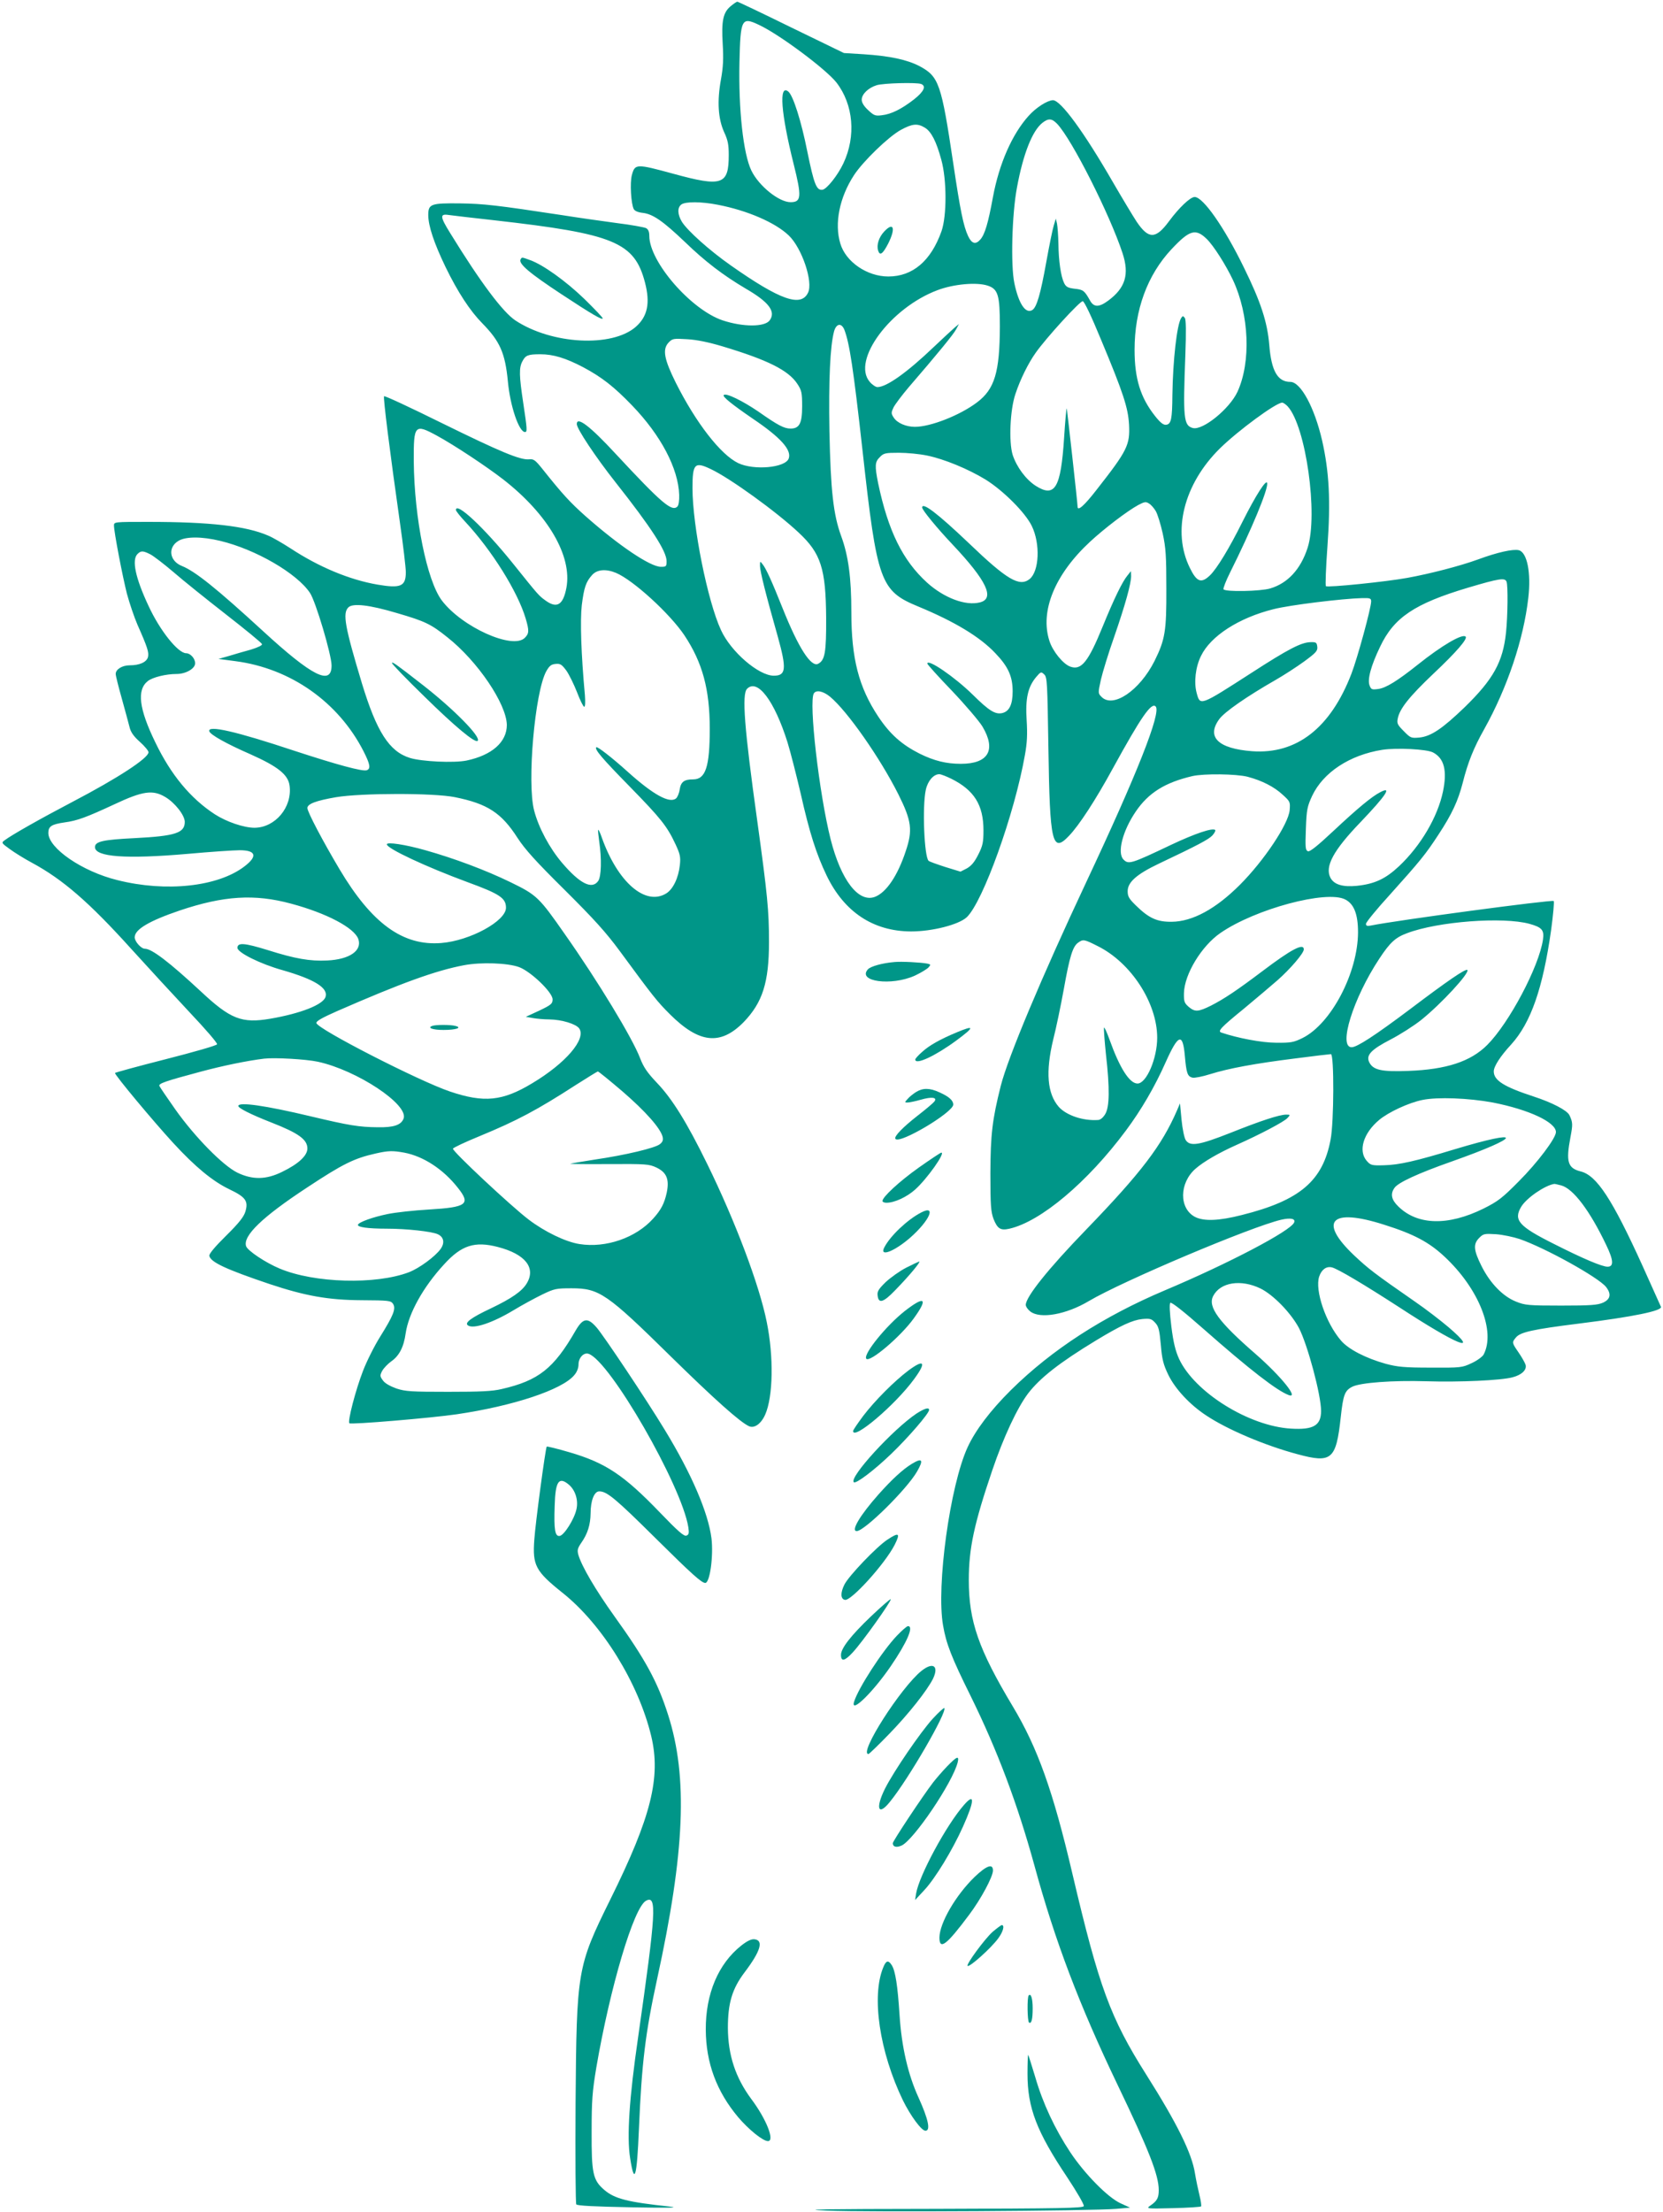 <?xml version="1.0" standalone="no"?>
<!DOCTYPE svg PUBLIC "-//W3C//DTD SVG 20010904//EN"
 "http://www.w3.org/TR/2001/REC-SVG-20010904/DTD/svg10.dtd">
<svg version="1.0" xmlns="http://www.w3.org/2000/svg"
 width="963pt" height="1280pt" viewBox="0 0 963 1280"
 preserveAspectRatio="xMidYMid meet">
<g transform="translate(0,1280) scale(0.1,-0.1)"
fill="#009688" stroke="none">
<path d="M4231 12764 c-44 -36 -54 -86 -46 -218 5 -86 3 -132 -10 -205 -23
-126 -17 -227 18 -305 22 -47 27 -73 27 -133 0 -173 -38 -186 -319 -109 -217
59 -224 59 -242 -7 -12 -45 -5 -166 11 -197 6 -11 25 -19 53 -22 58 -7 116
-47 244 -169 118 -114 221 -192 351 -269 135 -78 176 -133 139 -184 -29 -39
-154 -39 -272 0 -183 61 -425 339 -425 489 0 24 -6 38 -19 45 -11 5 -86 19
-168 29 -81 11 -224 31 -318 46 -381 58 -455 66 -590 68 -169 2 -185 -3 -185
-67 0 -64 34 -164 100 -301 71 -146 142 -254 213 -326 102 -104 132 -171 148
-336 13 -142 64 -293 99 -293 14 0 13 15 -10 168 -24 159 -25 204 -5 241 18
35 32 41 104 41 75 0 147 -22 248 -75 107 -57 178 -112 283 -221 167 -173 268
-365 273 -518 1 -31 -3 -60 -10 -67 -32 -32 -90 17 -358 305 -147 159 -225
219 -225 172 0 -27 109 -191 226 -339 204 -258 294 -397 294 -454 0 -31 -2
-33 -33 -33 -61 0 -241 121 -434 291 -93 83 -133 126 -255 279 -38 47 -48 55
-74 52 -51 -5 -166 43 -506 210 -180 89 -330 159 -334 155 -6 -6 33 -318 92
-732 19 -132 34 -261 34 -286 0 -82 -29 -95 -164 -72 -162 28 -338 101 -504
210 -45 29 -103 63 -130 74 -127 55 -336 79 -694 79 -195 0 -198 0 -198 -21 0
-37 49 -292 75 -395 15 -55 42 -135 61 -179 59 -133 67 -160 61 -187 -8 -30
-49 -48 -106 -48 -43 0 -81 -23 -81 -50 0 -10 16 -74 35 -141 19 -68 39 -143
45 -166 7 -30 24 -54 60 -86 28 -25 50 -52 50 -60 0 -34 -178 -150 -440 -287
-187 -98 -353 -192 -394 -223 -19 -14 -17 -16 30 -50 27 -20 85 -56 128 -79
180 -97 333 -230 575 -498 97 -107 250 -273 339 -368 90 -95 162 -178 159
-185 -2 -7 -135 -45 -296 -86 -161 -41 -293 -77 -295 -80 -5 -8 222 -280 337
-405 128 -139 228 -221 323 -267 97 -46 113 -69 95 -130 -9 -30 -37 -66 -112
-140 -64 -63 -99 -105 -97 -116 7 -37 99 -79 348 -163 207 -69 341 -93 534
-94 157 -1 169 -2 182 -21 18 -28 2 -67 -74 -189 -34 -54 -79 -144 -100 -199
-43 -111 -90 -292 -79 -303 8 -9 480 31 622 52 327 48 610 142 680 226 16 18
25 42 25 62 0 39 30 71 58 62 123 -40 539 -761 578 -1004 5 -34 3 -43 -11 -48
-14 -6 -49 25 -154 134 -208 216 -314 287 -523 348 -71 21 -130 35 -132 33 -7
-7 -66 -445 -72 -539 -11 -148 7 -182 162 -306 231 -183 441 -523 515 -830 57
-239 0 -468 -237 -946 -192 -389 -195 -408 -201 -1178 -2 -316 0 -580 4 -586
5 -8 107 -13 318 -17 214 -4 284 -3 225 4 -245 26 -320 45 -380 96 -67 57 -75
96 -74 338 0 180 4 232 27 370 80 466 217 928 288 966 64 34 58 -64 -46 -791
-51 -351 -66 -574 -46 -699 25 -160 39 -114 51 171 16 379 37 553 105 865 161
736 179 1170 64 1529 -61 192 -132 322 -311 571 -109 152 -190 290 -209 356
-7 26 -5 37 17 69 37 53 53 104 54 171 0 73 21 127 50 127 44 0 93 -40 325
-270 211 -209 268 -260 289 -260 27 0 48 156 36 258 -19 149 -115 373 -270
627 -106 175 -352 543 -395 593 -52 60 -79 56 -122 -18 -126 -219 -214 -289
-428 -338 -54 -13 -125 -16 -310 -16 -213 0 -247 2 -299 19 -36 13 -67 30 -78
46 -18 24 -19 29 -5 56 9 16 32 40 51 54 47 32 74 83 85 163 17 116 101 268
223 400 100 110 177 135 311 100 159 -41 222 -121 167 -211 -27 -45 -88 -87
-205 -143 -119 -56 -157 -85 -135 -100 32 -22 142 15 262 87 51 31 127 72 168
92 70 34 82 36 170 36 160 0 204 -30 575 -395 254 -249 400 -379 452 -403 31
-14 70 13 94 67 46 104 50 335 9 536 -43 215 -183 585 -345 915 -118 241 -203
377 -290 468 -58 61 -78 91 -99 145 -44 115 -242 442 -435 716 -150 215 -163
227 -315 301 -144 70 -326 138 -493 185 -116 33 -223 49 -223 34 0 -24 229
-131 468 -219 186 -68 222 -92 222 -148 0 -77 -209 -191 -375 -204 -222 -18
-402 113 -589 427 -97 163 -186 332 -186 354 0 24 50 43 167 63 144 24 564 25
687 0 189 -38 270 -91 363 -236 43 -66 106 -136 273 -301 170 -169 239 -245
320 -355 194 -264 215 -290 290 -365 169 -168 292 -181 426 -45 110 114 147
230 147 465 0 181 -9 273 -68 700 -75 537 -90 734 -59 764 60 61 158 -68 234
-309 17 -55 51 -188 76 -295 52 -231 91 -352 151 -477 102 -211 270 -322 488
-323 124 0 276 39 323 82 94 89 277 598 337 939 13 71 15 121 10 202 -8 124 7
192 55 249 27 32 29 32 47 15 17 -16 18 -48 24 -425 8 -552 22 -611 119 -509
58 60 154 207 255 392 162 295 222 382 247 357 34 -34 -110 -396 -402 -1017
-257 -547 -453 -1013 -495 -1179 -49 -195 -59 -280 -60 -506 0 -185 3 -222 18
-263 23 -58 41 -69 93 -57 180 41 451 268 674 568 88 118 167 253 230 395 73
163 99 173 111 38 9 -101 15 -120 44 -127 12 -3 58 6 102 20 109 34 261 62
493 91 107 14 201 25 207 25 19 0 18 -394 -2 -495 -45 -239 -178 -352 -514
-436 -133 -34 -220 -37 -271 -11 -93 49 -92 196 3 279 47 41 133 91 238 138
137 61 275 134 294 155 18 19 17 20 -7 20 -39 0 -146 -35 -324 -106 -180 -71
-233 -80 -258 -41 -8 12 -19 65 -24 117 l-9 95 -17 -40 c-88 -203 -206 -359
-526 -690 -221 -228 -350 -390 -350 -436 0 -10 12 -27 26 -38 57 -45 208 -18
339 60 196 116 939 430 1115 471 54 12 83 6 74 -16 -18 -48 -383 -239 -749
-393 -357 -151 -654 -343 -891 -577 -119 -118 -206 -233 -251 -331 -102 -222
-182 -805 -142 -1031 18 -106 49 -185 160 -409 156 -317 271 -624 369 -980
120 -440 260 -807 480 -1266 184 -383 240 -526 240 -613 0 -45 -10 -63 -50
-90 -24 -17 -19 -18 132 -14 87 2 160 7 163 10 3 3 -1 32 -9 64 -8 33 -20 89
-26 126 -18 117 -103 289 -282 572 -209 330 -274 508 -428 1163 -112 479 -202
730 -345 968 -199 332 -255 493 -255 732 0 183 31 326 136 635 66 194 144 360
207 444 69 90 182 179 395 308 142 86 210 117 266 123 45 4 54 2 75 -21 20
-21 25 -41 33 -128 7 -85 15 -115 43 -173 39 -81 125 -174 220 -236 123 -82
341 -174 528 -224 199 -54 224 -32 251 215 14 128 23 153 66 175 46 24 236 38
430 32 192 -6 433 5 499 23 54 14 84 44 75 73 -4 12 -22 44 -40 70 -39 57 -40
58 -16 87 25 31 95 47 367 81 312 39 483 74 473 97 -2 5 -50 112 -107 238
-175 385 -265 522 -357 545 -76 19 -87 56 -60 198 14 74 14 86 -6 128 -14 28
-100 73 -208 108 -171 56 -230 93 -230 145 0 29 38 88 101 156 114 126 183
324 231 661 12 89 19 165 15 169 -9 9 -913 -112 -1059 -142 -21 -4 -28 -2 -28
10 0 9 62 85 138 168 177 197 207 234 281 347 79 120 114 196 141 300 30 119
63 202 125 312 134 240 228 521 255 759 17 146 -7 264 -55 276 -33 8 -124 -12
-235 -53 -104 -38 -278 -83 -410 -107 -126 -23 -463 -57 -472 -48 -4 4 0 108
9 232 19 261 10 430 -31 611 -44 191 -124 339 -184 339 -74 0 -110 64 -122
214 -11 132 -49 249 -147 448 -113 232 -236 408 -285 408 -25 0 -89 -60 -149
-141 -77 -104 -118 -104 -187 -2 -21 32 -83 135 -137 228 -168 291 -303 476
-348 475 -32 -1 -97 -42 -140 -90 -96 -106 -171 -277 -207 -470 -28 -153 -47
-216 -73 -246 -27 -31 -50 -25 -71 20 -27 58 -45 146 -86 421 -69 462 -83 502
-195 562 -73 38 -172 59 -324 69 l-114 7 -305 148 c-167 82 -308 149 -312 149
-5 0 -22 -12 -39 -26z m164 -108 c118 -55 389 -257 449 -334 98 -127 114 -310
40 -467 -33 -70 -96 -149 -121 -153 -35 -5 -49 31 -88 221 -35 176 -82 324
-110 347 -56 46 -43 -125 31 -420 47 -188 45 -220 -18 -220 -67 0 -184 94
-227 183 -47 97 -75 353 -69 627 6 251 12 264 113 216z m939 -342 c31 -12 16
-44 -41 -89 -72 -56 -132 -86 -187 -92 -38 -5 -46 -1 -79 30 -24 22 -37 43
-37 60 0 32 38 69 87 84 40 12 230 17 257 7z m788 -231 c86 -91 304 -523 378
-747 41 -124 17 -202 -83 -276 -53 -39 -83 -39 -105 1 -32 57 -39 63 -88 68
-41 5 -51 11 -62 33 -19 39 -32 129 -33 228 -1 47 -5 99 -8 115 l-7 30 -12
-40 c-7 -22 -26 -116 -43 -210 -34 -190 -56 -263 -81 -279 -39 -24 -79 36
-104 155 -22 103 -14 401 15 554 36 195 89 328 147 374 36 28 55 26 86 -6z
m-766 -22 c37 -23 66 -79 95 -186 32 -116 32 -324 1 -413 -61 -172 -167 -262
-308 -262 -123 0 -247 85 -278 191 -35 116 -5 266 79 395 53 81 200 223 271
262 68 37 97 39 140 13z m-1199 -446 c171 -33 333 -103 411 -178 76 -73 142
-269 111 -331 -41 -85 -162 -42 -447 158 -124 87 -250 200 -283 252 -26 43
-28 83 -3 101 24 17 114 17 211 -2z m-1292 -90 c690 -78 809 -126 870 -360 31
-119 15 -196 -53 -256 -138 -121 -488 -102 -698 37 -73 49 -201 219 -377 505
-59 95 -61 113 -9 105 20 -3 141 -17 267 -31z m4123 -108 c39 -38 110 -149
152 -238 94 -201 105 -473 26 -646 -46 -99 -200 -224 -258 -210 -54 14 -58 55
-44 422 5 138 4 205 -3 215 -10 13 -12 13 -21 0 -25 -39 -48 -244 -51 -445 -1
-141 -7 -169 -36 -173 -16 -2 -33 11 -64 50 -85 107 -119 217 -119 384 0 231
74 432 213 581 105 112 140 123 205 60z m-1268 -270 c60 -20 70 -56 70 -237
-1 -264 -30 -362 -133 -439 -98 -74 -268 -141 -359 -141 -51 0 -103 22 -123
54 -15 23 -15 28 -1 58 9 18 49 71 88 117 164 190 261 308 275 336 l16 30 -24
-20 c-13 -11 -69 -63 -124 -115 -152 -145 -271 -230 -324 -230 -10 0 -31 14
-45 31 -105 124 121 428 393 530 96 36 228 47 291 26z m656 -313 c130 -311
156 -393 162 -490 6 -119 -9 -150 -187 -377 -72 -93 -111 -127 -111 -99 0 21
-61 566 -63 569 -2 1 -9 -75 -15 -170 -19 -292 -53 -349 -165 -278 -57 37
-110 109 -133 179 -23 76 -15 261 16 352 28 85 75 179 117 238 61 87 258 302
273 299 9 -1 50 -87 106 -223z m-1487 59 c30 -77 52 -219 106 -703 84 -758
102 -809 323 -900 210 -87 356 -175 445 -269 76 -79 101 -136 101 -222 0 -75
-19 -115 -59 -125 -41 -10 -77 12 -172 106 -105 103 -263 211 -263 180 0 -5
64 -76 143 -158 78 -82 157 -175 176 -206 81 -136 35 -216 -125 -216 -84 0
-154 17 -239 59 -103 52 -171 112 -239 214 -113 170 -156 336 -156 604 0 199
-17 327 -59 441 -45 123 -61 262 -68 607 -5 296 4 493 27 578 13 45 42 50 59
10z m-706 -97 c260 -78 382 -138 434 -217 25 -38 28 -51 28 -130 0 -99 -16
-129 -67 -129 -37 0 -72 18 -186 98 -91 62 -188 110 -201 96 -9 -9 49 -55 167
-136 162 -109 228 -182 209 -232 -21 -53 -201 -69 -292 -26 -102 49 -245 233
-362 466 -67 135 -78 192 -42 231 23 24 27 25 109 20 55 -3 126 -18 203 -41z
m3274 -348 c105 -115 177 -626 115 -818 -40 -124 -115 -205 -216 -235 -56 -17
-261 -21 -271 -5 -3 5 14 49 38 97 125 250 220 479 215 517 -4 27 -65 -68
-142 -221 -78 -157 -149 -273 -189 -312 -51 -49 -77 -39 -117 43 -104 211 -35
485 174 691 106 104 325 265 361 265 6 0 21 -10 32 -22z m-4927 -169 c101 -55
287 -178 385 -254 259 -202 399 -443 365 -626 -19 -100 -55 -122 -121 -74 -40
29 -39 28 -190 216 -166 206 -329 358 -329 308 0 -6 24 -36 53 -67 155 -166
305 -406 351 -561 21 -71 20 -87 -5 -112 -70 -70 -365 63 -481 217 -86 115
-159 475 -162 805 -1 211 5 218 134 148z m2838 -115 c99 -20 239 -78 339 -139
103 -64 231 -192 268 -269 50 -103 43 -262 -13 -307 -59 -46 -130 -5 -355 211
-179 170 -267 237 -267 203 0 -14 86 -119 177 -215 197 -209 246 -312 157
-334 -83 -21 -207 26 -305 114 -142 129 -226 300 -284 576 -20 101 -19 123 10
151 22 23 32 25 110 25 47 0 121 -7 163 -16z m-1253 -78 c111 -52 380 -246
510 -368 129 -120 157 -209 159 -493 1 -201 -7 -245 -46 -266 -41 -22 -114 91
-206 321 -63 158 -96 230 -116 255 -15 19 -15 19 -15 -10 0 -30 32 -159 103
-409 52 -187 48 -226 -23 -226 -88 0 -249 139 -306 264 -78 168 -165 604 -165
822 0 141 13 154 105 110z m2578 -244 c10 -17 28 -75 40 -129 18 -83 21 -132
21 -318 1 -248 -7 -296 -69 -421 -86 -170 -239 -274 -306 -207 -21 21 -21 22
-4 100 10 43 44 155 77 248 64 185 98 307 98 352 l-1 28 -20 -25 c-30 -36 -78
-135 -143 -294 -84 -206 -124 -256 -187 -234 -42 14 -103 89 -122 149 -56 172
31 385 235 574 83 77 217 179 280 213 36 19 44 20 62 8 12 -7 29 -27 39 -44z
m-5417 -172 c204 -49 443 -187 519 -301 33 -49 125 -358 125 -420 0 -119 -112
-63 -399 201 -265 243 -390 344 -468 375 -72 29 -83 107 -20 145 42 26 136 26
243 0z m-405 -78 c19 -10 79 -56 133 -102 54 -47 191 -157 304 -245 113 -88
207 -165 209 -172 3 -7 -22 -19 -64 -32 -37 -10 -95 -27 -128 -37 l-60 -17 99
-13 c319 -42 595 -236 741 -521 38 -75 43 -101 19 -110 -23 -9 -174 32 -421
113 -337 112 -503 150 -491 112 7 -20 97 -71 239 -133 159 -71 218 -118 226
-182 16 -124 -83 -242 -203 -243 -61 0 -162 34 -230 78 -141 92 -254 228 -345
417 -94 193 -108 303 -43 354 28 22 105 41 167 41 53 0 107 31 107 62 0 27
-27 58 -52 58 -47 0 -152 131 -218 274 -76 162 -98 266 -64 300 20 20 32 20
75 -2z m2696 -107 c100 -42 312 -236 396 -361 105 -158 147 -313 147 -541 0
-220 -24 -293 -96 -293 -52 0 -71 -14 -78 -58 -3 -22 -13 -45 -21 -52 -37 -31
-131 20 -280 154 -91 82 -176 148 -182 142 -12 -11 34 -65 192 -226 182 -186
218 -231 267 -336 26 -56 30 -73 25 -119 -8 -75 -39 -140 -79 -165 -121 -74
-281 65 -373 323 -9 27 -19 47 -21 45 -2 -2 1 -33 6 -68 15 -102 12 -202 -6
-228 -36 -51 -106 -16 -210 106 -72 85 -135 202 -161 302 -42 160 4 684 70
805 18 32 29 41 54 43 28 3 36 -3 63 -39 16 -23 44 -80 62 -126 17 -45 36 -83
41 -83 6 0 7 27 4 68 -22 238 -28 432 -18 520 13 103 24 135 60 175 29 32 80
36 138 12z m5157 -51 c9 -23 7 -196 -3 -294 -18 -171 -74 -271 -239 -432 -130
-125 -195 -169 -263 -176 -47 -4 -51 -3 -90 37 -36 36 -41 45 -35 73 11 57 67
127 206 259 133 125 200 203 187 215 -18 19 -138 -51 -278 -163 -117 -93 -183
-134 -228 -140 -37 -5 -41 -3 -50 20 -14 35 8 115 61 225 80 169 200 249 508
341 182 54 215 59 224 35z m-784 -114 c0 -38 -79 -327 -114 -418 -121 -315
-318 -468 -576 -449 -196 15 -265 82 -190 185 30 42 160 132 326 227 49 28
123 76 167 108 68 50 78 61 75 85 -3 24 -7 27 -39 26 -54 -1 -129 -40 -341
-177 -303 -195 -298 -193 -319 -115 -16 61 -6 149 26 213 56 115 219 220 420
270 94 24 397 61 513 64 45 1 52 -1 52 -19z m-5640 -68 c161 -47 195 -63 291
-140 176 -139 342 -386 344 -507 0 -99 -86 -175 -233 -206 -73 -15 -260 -6
-328 15 -120 37 -193 152 -278 431 -99 328 -113 406 -79 440 25 26 122 15 283
-33z m2507 -484 c100 -83 290 -355 395 -564 77 -154 84 -208 43 -329 -47 -143
-113 -240 -179 -265 -95 -35 -196 97 -256 333 -67 266 -128 797 -97 845 14 21
54 13 94 -20z m3491 -322 c65 -34 83 -105 58 -226 -31 -148 -129 -314 -254
-432 -79 -74 -141 -103 -245 -114 -82 -8 -132 7 -153 47 -33 65 17 158 174
321 149 156 185 211 115 174 -49 -25 -131 -93 -271 -224 -94 -88 -137 -122
-148 -118 -15 6 -16 22 -12 130 4 112 8 129 36 190 64 136 217 237 406 267 83
13 257 4 294 -15z m-2790 -152 c133 -66 187 -152 187 -299 0 -69 -4 -89 -30
-140 -22 -44 -40 -65 -66 -80 l-37 -19 -88 27 c-49 16 -92 31 -97 36 -25 25
-37 314 -16 410 11 52 45 91 78 91 10 0 40 -12 69 -26z m1717 11 c83 -22 154
-58 204 -105 42 -38 43 -41 39 -89 -8 -81 -149 -292 -288 -431 -139 -139 -274
-213 -395 -214 -84 -1 -131 20 -206 93 -41 40 -49 53 -49 84 0 52 52 98 180
159 226 107 288 140 310 163 13 14 20 28 17 32 -15 14 -116 -20 -256 -86 -233
-111 -246 -114 -275 -85 -38 38 -6 165 71 278 74 109 170 168 328 205 66 15
254 13 320 -4z m-6268 -117 c56 -33 113 -106 113 -144 0 -64 -54 -82 -290 -94
-182 -9 -230 -19 -230 -52 0 -57 179 -70 537 -39 133 12 268 21 301 21 95 0
105 -35 27 -94 -153 -117 -453 -150 -735 -79 -204 50 -400 185 -400 273 0 38
18 50 94 61 74 10 125 29 289 105 164 77 222 85 294 42z m728 -617 c206 -55
367 -140 390 -205 23 -67 -51 -118 -180 -124 -100 -5 -186 10 -344 60 -136 42
-176 45 -176 13 0 -27 132 -93 261 -129 185 -53 266 -103 249 -155 -14 -45
-145 -96 -320 -126 -165 -28 -230 -3 -402 158 -182 169 -284 247 -324 247 -22
0 -59 42 -59 66 0 46 84 95 260 155 256 86 434 97 645 40z m6105 24 c51 -26
74 -86 74 -190 -1 -235 -156 -530 -322 -612 -51 -25 -68 -28 -152 -27 -83 0
-224 27 -318 59 -22 8 -3 29 131 138 70 58 157 132 194 164 74 65 153 157 153
179 0 39 -72 1 -240 -126 -150 -113 -221 -160 -297 -199 -75 -37 -93 -38 -130
-7 -25 22 -28 31 -27 80 3 109 102 272 211 347 201 139 615 250 723 194z
m1067 -141 c72 -20 86 -36 78 -91 -23 -157 -196 -483 -323 -610 -96 -96 -237
-142 -457 -150 -157 -6 -205 5 -227 52 -18 40 13 72 125 130 54 28 133 78 177
113 116 93 282 273 267 289 -10 9 -115 -63 -332 -227 -204 -153 -307 -220
-338 -220 -79 0 8 282 160 512 62 94 93 123 161 148 179 68 556 96 709 54z
m-2500 -129 c193 -96 344 -329 344 -530 0 -120 -62 -265 -114 -265 -46 0 -103
89 -162 254 -16 44 -30 75 -32 69 -2 -6 3 -74 11 -152 23 -200 21 -307 -4
-348 -12 -20 -28 -34 -42 -34 -87 -6 -183 27 -227 76 -67 77 -77 203 -32 390
17 66 44 197 61 290 34 191 52 248 83 270 29 21 35 20 114 -20z m-3352 -121
c67 -24 195 -146 195 -187 0 -25 -8 -32 -77 -65 l-78 -36 40 -7 c22 -4 65 -8
96 -8 72 -1 154 -26 173 -52 42 -61 -77 -201 -273 -318 -171 -103 -278 -114
-476 -47 -180 61 -766 361 -773 396 -2 11 34 31 120 69 371 162 571 235 737
266 97 18 249 13 316 -11z m-1164 -548 c226 -49 527 -248 496 -329 -14 -37
-57 -52 -151 -50 -106 1 -163 10 -386 63 -264 63 -420 85 -420 60 0 -12 70
-48 190 -95 159 -62 210 -99 210 -151 0 -41 -51 -89 -146 -135 -93 -46 -171
-47 -259 -5 -84 41 -246 206 -359 365 -48 68 -90 130 -93 137 -5 14 31 27 237
82 130 35 271 64 370 76 61 7 242 -3 311 -18z m1764 -172 c133 -115 219 -212
232 -262 4 -19 1 -30 -16 -43 -27 -22 -198 -63 -376 -89 -77 -12 -141 -23
-143 -24 -1 -2 100 -3 225 -2 214 1 231 0 274 -20 59 -28 76 -68 60 -145 -14
-64 -33 -100 -79 -151 -100 -111 -273 -171 -426 -147 -79 12 -202 71 -295 142
-99 75 -443 396 -438 410 2 6 70 38 153 72 218 90 333 151 559 297 66 42 123
77 127 78 4 0 68 -52 143 -116z m5040 -64 c209 -41 365 -114 365 -171 0 -35
-107 -177 -215 -285 -97 -98 -121 -116 -205 -158 -205 -101 -382 -96 -492 12
-41 39 -48 73 -23 108 21 31 136 84 332 153 410 145 420 192 15 70 -224 -68
-320 -90 -408 -92 -72 -2 -77 0 -100 26 -50 58 -19 160 72 236 55 46 172 100
251 116 87 18 268 11 408 -15z m-6304 -290 c111 -21 226 -96 310 -203 76 -95
53 -113 -166 -126 -88 -5 -195 -17 -239 -26 -88 -18 -168 -47 -173 -62 -5 -14
56 -23 167 -23 115 0 260 -16 295 -32 35 -16 42 -50 16 -86 -31 -43 -123 -111
-183 -134 -192 -73 -548 -63 -748 21 -82 34 -187 104 -195 130 -19 60 94 169
353 339 206 136 272 169 397 197 75 17 99 17 166 5z m6701 -190 c69 -20 164
-145 259 -344 43 -89 45 -126 8 -126 -32 0 -141 46 -311 132 -204 102 -235
138 -189 215 31 51 136 123 191 132 3 1 22 -4 42 -9z m-1027 -227 c172 -54
260 -101 349 -184 200 -186 298 -434 227 -568 -7 -12 -38 -35 -69 -49 -55 -26
-62 -27 -237 -26 -153 0 -192 4 -260 22 -115 32 -217 84 -260 135 -88 102
-152 291 -126 370 14 41 42 61 74 53 35 -9 186 -99 387 -229 340 -222 474
-276 288 -117 -46 39 -132 105 -193 147 -238 165 -271 191 -352 267 -212 200
-137 278 172 179z m785 -83 c150 -52 456 -222 500 -277 32 -41 26 -71 -17 -91
-32 -14 -71 -17 -243 -17 -189 0 -209 2 -261 23 -76 30 -150 106 -200 206 -46
92 -49 127 -13 163 24 24 30 25 97 21 40 -3 101 -16 137 -28z m-1501 -286 c75
-37 176 -141 223 -229 50 -97 128 -387 128 -480 0 -84 -45 -110 -174 -102
-243 14 -558 210 -648 403 -21 46 -33 93 -45 188 -10 82 -12 131 -6 137 6 6
74 -47 192 -151 268 -236 426 -358 494 -383 61 -22 -45 109 -190 236 -217 188
-280 275 -248 337 41 80 160 99 274 44z m-4004 -1136 c37 -32 55 -90 43 -142
-12 -56 -71 -150 -97 -154 -27 -4 -34 35 -29 175 4 142 24 171 83 121z"/>
<path d="M5120 11460 c-31 -33 -45 -78 -35 -110 10 -32 27 -20 58 40 45 89 32
129 -23 70z"/>
<path d="M3015 11300 c-15 -25 47 -78 240 -205 170 -112 235 -150 235 -137 0
5 -47 54 -104 110 -106 103 -242 201 -317 227 -49 18 -46 17 -54 5z"/>
<path d="M2270 8963 c0 -6 84 -93 188 -194 176 -173 294 -271 308 -256 22 21
-140 185 -319 324 -155 121 -177 136 -177 126z"/>
<path d="M2502 6863 c-29 -11 4 -23 66 -23 73 0 110 13 70 23 -27 8 -117 8
-136 0z"/>
<path d="M5180 7233 c-72 -6 -138 -25 -154 -42 -64 -71 135 -98 271 -37 34 16
69 37 79 47 15 17 15 18 -7 23 -37 7 -150 13 -189 9z"/>
<path d="M5540 6826 c-96 -40 -160 -76 -200 -113 -22 -19 -40 -39 -40 -44 0
-34 117 21 238 110 107 79 107 91 2 47z"/>
<path d="M5305 6481 c-16 -10 -39 -28 -49 -40 -18 -20 -18 -21 -1 -21 10 0 45
7 76 16 66 19 99 14 79 -11 -7 -9 -50 -45 -95 -80 -87 -68 -139 -121 -130
-135 21 -34 335 153 335 198 0 24 -24 46 -80 71 -56 26 -96 26 -135 2z"/>
<path d="M5321 6044 c-114 -81 -211 -171 -211 -194 0 -5 10 -10 23 -10 47 0
118 33 167 77 68 61 176 213 151 213 -5 0 -63 -39 -130 -86z"/>
<path d="M5335 5784 c-80 -41 -180 -136 -214 -202 -31 -58 57 -25 151 57 111
98 152 191 63 145z"/>
<path d="M5247 5464 c-37 -19 -90 -57 -118 -83 -41 -40 -50 -54 -47 -77 5 -50
33 -42 102 30 81 83 150 166 139 166 -4 -1 -39 -17 -76 -36z"/>
<path d="M5240 5214 c-108 -85 -241 -249 -224 -276 17 -27 197 125 274 231 86
118 67 136 -50 45z"/>
<path d="M5260 4869 c-81 -61 -194 -174 -261 -262 -32 -43 -59 -82 -59 -88 0
-56 244 151 353 300 73 99 60 119 -33 50z"/>
<path d="M5307 4620 c-136 -91 -391 -369 -363 -397 11 -12 116 67 217 164 98
94 219 234 219 254 0 17 -26 9 -73 -21z"/>
<path d="M5280 4329 c-53 -32 -117 -92 -193 -177 -108 -122 -161 -212 -126
-212 45 0 290 242 349 344 40 69 31 82 -30 45z"/>
<path d="M5138 3890 c-62 -41 -222 -208 -248 -259 -24 -48 -23 -84 3 -89 36
-7 232 209 288 319 34 68 25 74 -43 29z"/>
<path d="M5042 3445 c-115 -110 -172 -183 -172 -221 0 -41 21 -37 68 14 53 56
227 300 220 308 -3 2 -55 -43 -116 -101z"/>
<path d="M5194 3335 c-85 -89 -224 -304 -248 -382 -23 -74 108 53 212 205 95
139 135 232 100 232 -7 0 -35 -25 -64 -55z"/>
<path d="M5337 3132 c-120 -96 -367 -482 -308 -482 4 0 57 51 117 113 116 119
223 255 257 323 35 74 0 98 -66 46z"/>
<path d="M5401 2854 c-71 -78 -225 -303 -276 -404 -57 -114 -40 -162 28 -77
108 132 334 523 315 543 -3 2 -33 -25 -67 -62z"/>
<path d="M5484 2578 c-28 -29 -64 -71 -81 -93 -62 -81 -233 -339 -233 -351 0
-21 20 -27 50 -14 69 29 298 367 326 483 9 39 -5 34 -62 -25z"/>
<path d="M5582 2355 c-102 -116 -260 -409 -277 -512 l-6 -38 53 57 c63 67 164
233 224 367 68 151 70 200 6 126z"/>
<path d="M5643 1938 c-109 -106 -202 -266 -203 -350 0 -75 41 -44 173 133 67
89 137 219 137 255 0 42 -37 29 -107 -38z"/>
<path d="M5748 1621 c-45 -40 -154 -188 -145 -197 10 -10 136 102 178 160 28
38 38 76 20 76 -4 0 -28 -18 -53 -39z"/>
<path d="M4293 1542 c-134 -106 -207 -280 -206 -487 1 -193 63 -358 187 -506
61 -72 144 -139 173 -139 41 0 -9 127 -96 243 -92 124 -135 254 -136 412 0
144 25 227 97 322 93 123 111 185 57 191 -18 2 -41 -9 -76 -36z"/>
<path d="M5115 1416 c-70 -167 -22 -490 114 -771 44 -89 107 -175 130 -175 31
0 17 66 -40 192 -61 133 -98 293 -110 478 -11 171 -24 254 -45 288 -20 31 -33
28 -49 -12z"/>
<path d="M5957 1253 c-10 -10 -8 -151 2 -157 14 -9 21 20 21 82 0 57 -10 89
-23 75z"/>
<path d="M5950 799 c0 -196 53 -334 229 -597 57 -86 100 -160 97 -168 -5 -12
-133 -14 -853 -16 -674 -1 -804 -3 -633 -10 227 -10 1539 -2 1674 10 l80 7
-55 25 c-74 34 -207 169 -291 295 -89 134 -159 283 -203 435 -21 69 -39 127
-41 129 -2 2 -4 -47 -4 -110z"/>
</g>
</svg>
